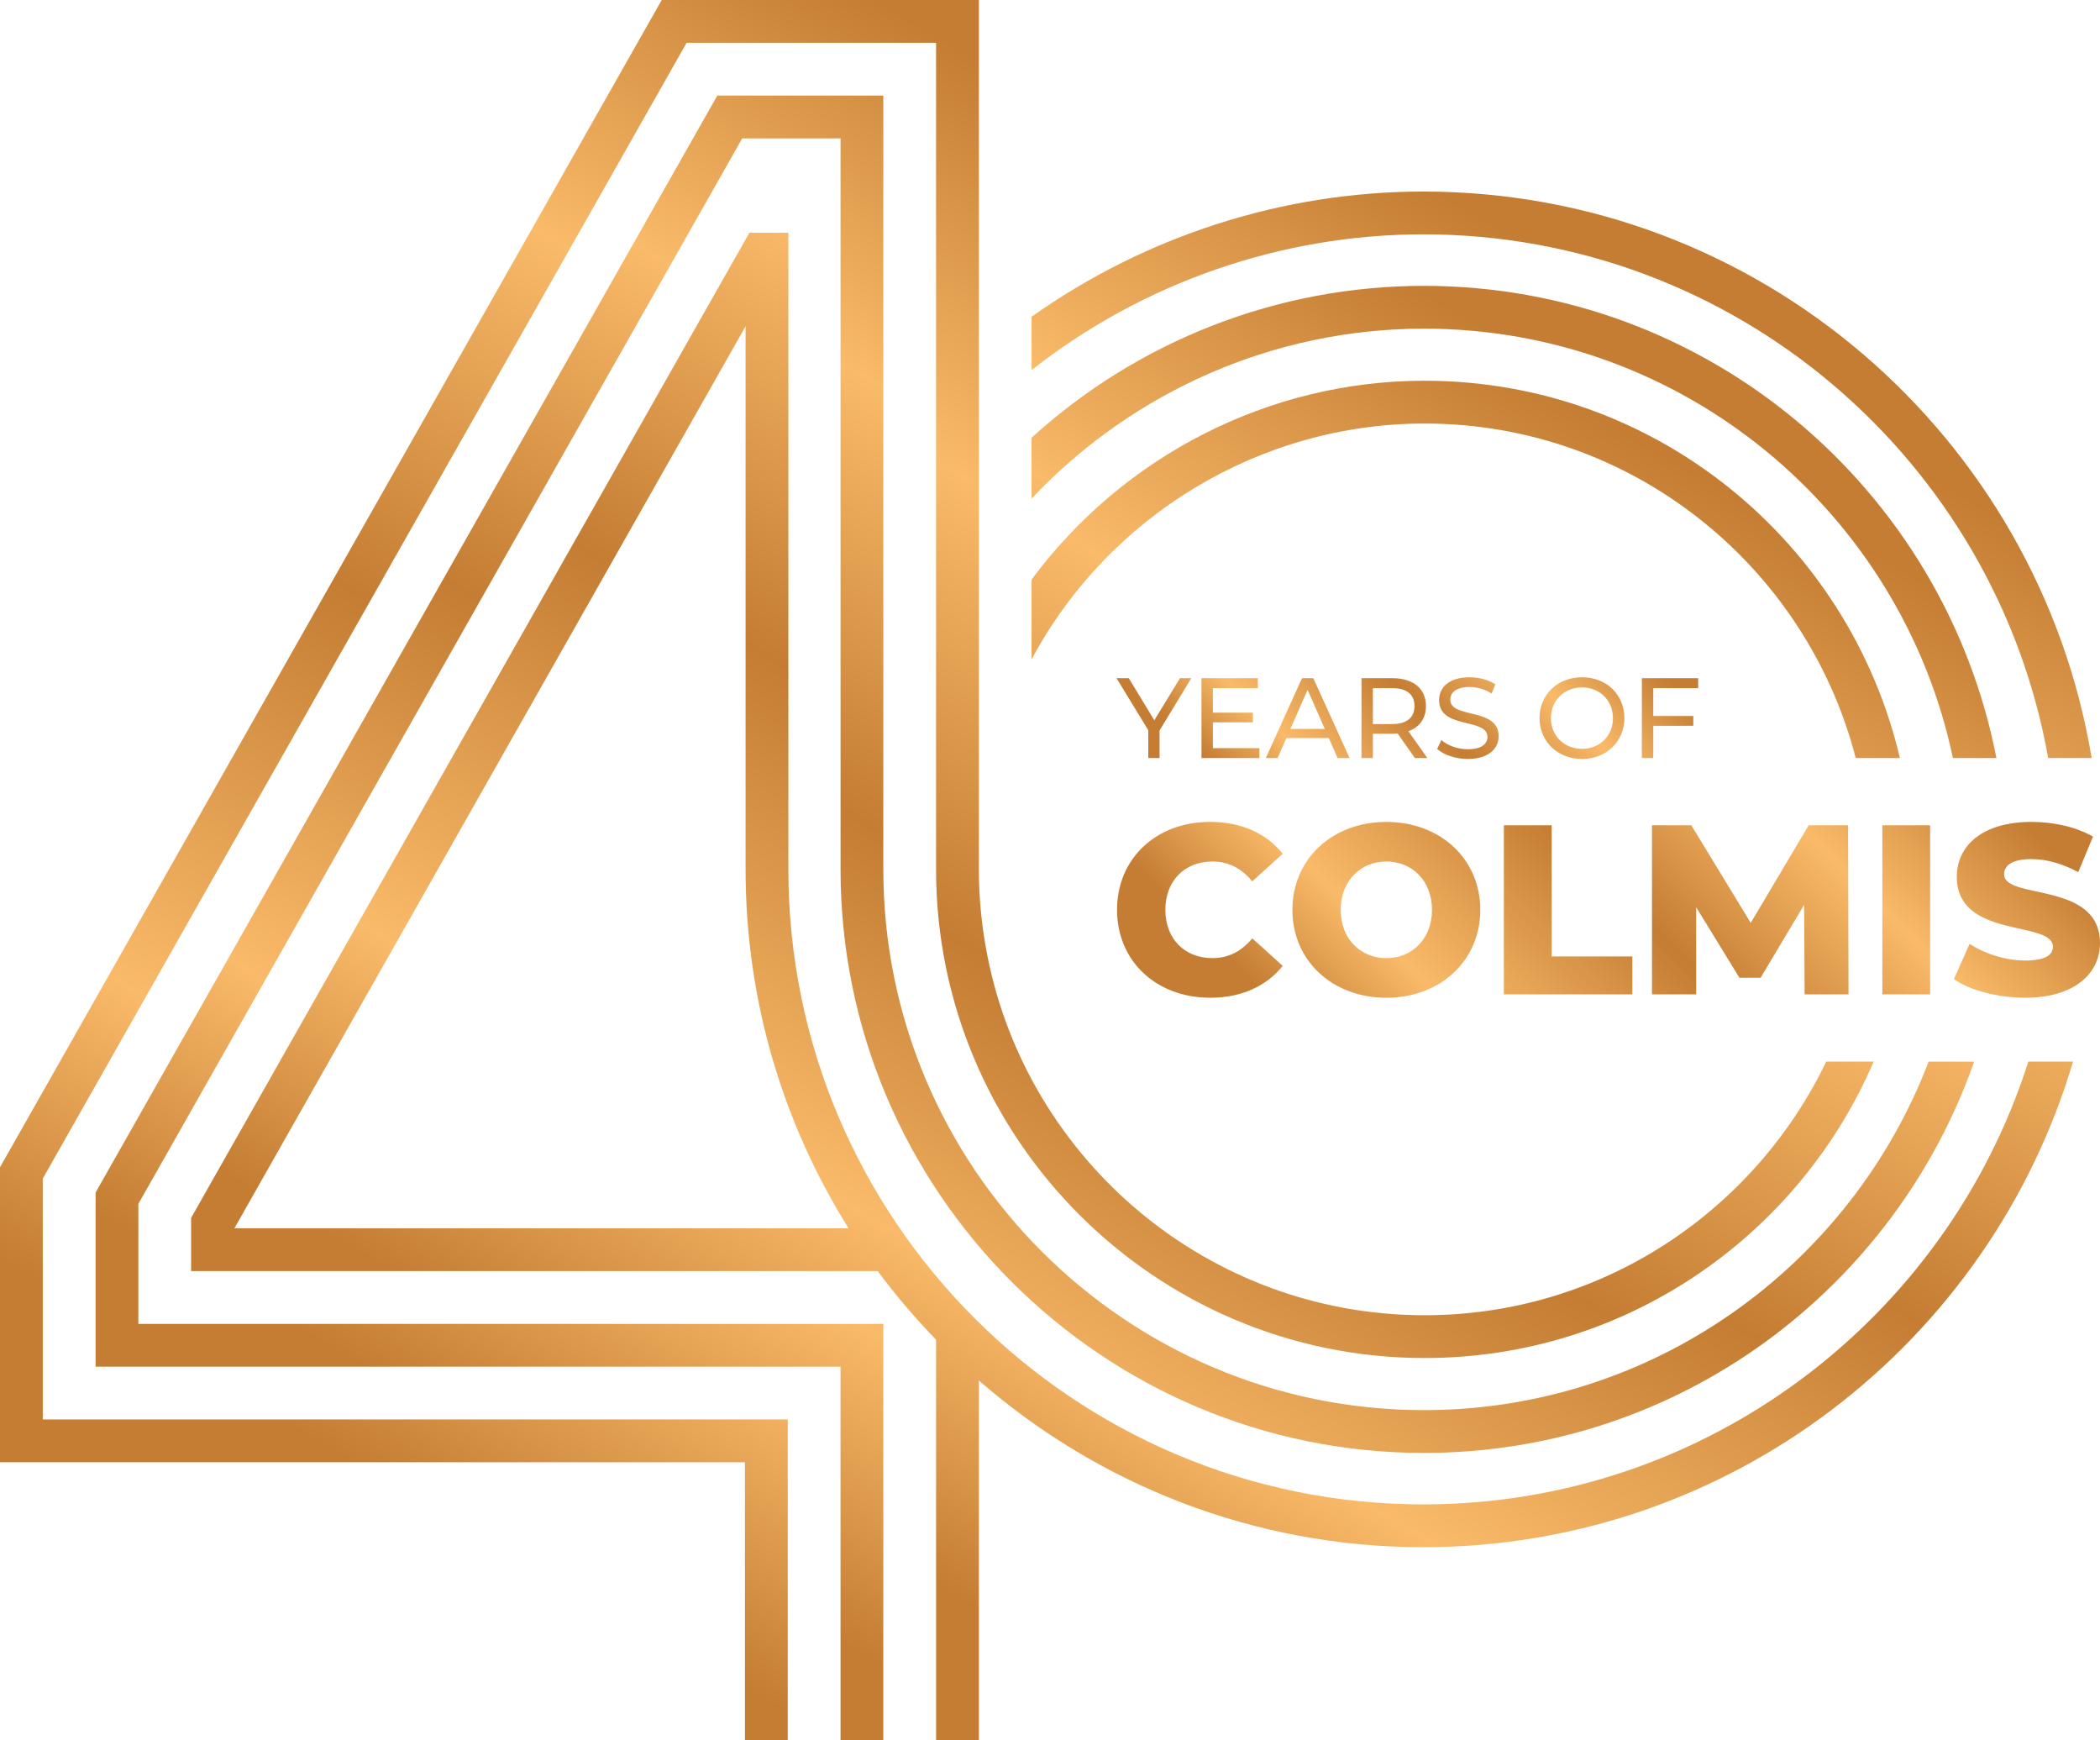 <?xml version="1.0" encoding="UTF-8"?>
<svg id="Lager_2" data-name="Lager 2" xmlns="http://www.w3.org/2000/svg" xmlns:xlink="http://www.w3.org/1999/xlink" viewBox="0 0 986.01 816.81">
  <defs>
    <style>
      .cls-1 {
        fill: none;
      }

      .cls-2 {
        fill: url(#Namnlös_övertoning_2);
      }

      .cls-3 {
        fill: url(#Namnlös_övertoning_641);
      }

      .cls-4 {
        fill: url(#Namnlös_övertoning_102);
      }

      .cls-5 {
        fill: url(#Namnlös_övertoning_2-3);
      }

      .cls-6 {
        fill: url(#Namnlös_övertoning_2-4);
      }

      .cls-7 {
        fill: url(#Namnlös_övertoning_2-2);
      }

      .cls-8 {
        fill: url(#Namnlös_övertoning_2-5);
      }

      .cls-9 {
        fill: url(#Namnlös_övertoning_2-6);
      }
    </style>
    <linearGradient id="Namnlös_övertoning_641" data-name="Namnlös övertoning 641" x1="586.25" y1="402.94" x2="734.09" y2="255.11" gradientUnits="userSpaceOnUse">
      <stop offset=".09" stop-color="#c47d33"/>
      <stop offset=".25" stop-color="#f9ba69"/>
      <stop offset=".51" stop-color="#c47d33"/>
      <stop offset=".74" stop-color="#f9ba69"/>
      <stop offset=".95" stop-color="#c47d33"/>
    </linearGradient>
    <linearGradient id="Namnlös_övertoning_2" data-name="Namnlös övertoning 2" x1="388.1" y1="839.72" x2="782.04" y2="157.38" gradientUnits="userSpaceOnUse">
      <stop offset=".08" stop-color="#c47d33"/>
      <stop offset=".25" stop-color="#f9ba69"/>
      <stop offset=".51" stop-color="#c47d33"/>
      <stop offset=".74" stop-color="#f9ba69"/>
      <stop offset=".95" stop-color="#c47d33"/>
    </linearGradient>
    <linearGradient id="Namnlös_övertoning_2-2" data-name="Namnlös övertoning 2" x1="326.97" y1="804.43" x2="720.92" y2="122.09" xlink:href="#Namnlös_övertoning_2"/>
    <linearGradient id="Namnlös_övertoning_2-3" data-name="Namnlös övertoning 2" x1="388.48" y1="787.34" x2="781.7" y2="106.26" xlink:href="#Namnlös_övertoning_2"/>
    <linearGradient id="Namnlös_övertoning_2-4" data-name="Namnlös övertoning 2" x1="415.34" y1="802.85" x2="808.56" y2="121.77" xlink:href="#Namnlös_övertoning_2"/>
    <linearGradient id="Namnlös_övertoning_2-5" data-name="Namnlös övertoning 2" x1="266.23" y1="820.59" x2="678.36" y2="106.76" xlink:href="#Namnlös_övertoning_2"/>
    <linearGradient id="Namnlös_övertoning_2-6" data-name="Namnlös övertoning 2" x1="363.34" y1="876.65" x2="775.46" y2="162.82" xlink:href="#Namnlös_övertoning_2"/>
    <linearGradient id="Namnlös_övertoning_102" data-name="Namnlös övertoning 102" x1="633.15" y1="553.1" x2="888.11" y2="298.14" gradientUnits="userSpaceOnUse">
      <stop offset=".09" stop-color="#c47d33"/>
      <stop offset=".25" stop-color="#f9ba69"/>
      <stop offset=".51" stop-color="#c47d33"/>
      <stop offset=".74" stop-color="#f9ba69"/>
      <stop offset=".95" stop-color="#c47d33"/>
    </linearGradient>
  </defs>
  <g id="Lager_1-2" data-name="Lager 1">
    <g>
      <path class="cls-3" d="M544.45,342.9v12.95h-5.3v-13.07l-14.89-24.41h5.73l12,19.75,12.05-19.75h5.3l-14.89,24.53ZM591.33,351.19v4.66h-27.2v-37.48h26.45v4.66h-21.1v11.51h18.8v4.55h-18.8v12.1h21.85ZM623.91,346.48h-19.92l-4.12,9.37h-5.52l16.98-37.48h5.3l17.03,37.48h-5.63l-4.12-9.37ZM622.03,342.19l-8.08-18.37-8.08,18.37h16.17ZM664.32,355.85l-8.08-11.51c-.76.05-1.56.1-2.37.1h-9.26v11.41h-5.35v-37.48h14.61c9.75,0,15.65,4.92,15.65,13.06,0,5.8-3,9.97-8.25,11.84l8.9,12.58h-5.83ZM664.15,331.43c0-5.35-3.58-8.4-10.44-8.4h-9.1v16.86h9.1c6.85,0,10.44-3.1,10.44-8.46ZM674.78,351.57l1.98-4.19c2.79,2.52,7.56,4.34,12.38,4.34,6.48,0,9.26-2.51,9.26-5.78,0-9.16-22.71-3.38-22.71-17.29,0-5.8,4.5-10.71,14.36-10.71,4.38,0,8.93,1.18,12.05,3.32l-1.77,4.28c-3.27-2.08-6.97-3.05-10.28-3.05-6.38,0-9.1,2.68-9.1,5.94,0,9.16,22.7,3.43,22.7,17.19,0,5.73-4.6,10.66-14.51,10.66-5.73,0-11.36-1.92-14.35-4.71ZM722.85,337.1c0-10.98,8.45-19.16,19.96-19.16s19.87,8.14,19.87,19.16-8.46,19.18-19.87,19.18-19.96-8.19-19.96-19.18ZM757.33,337.1c0-8.29-6.21-14.4-14.52-14.4s-14.61,6.11-14.61,14.4,6.21,14.42,14.61,14.42,14.52-6.11,14.52-14.42ZM776.25,323.03v13.07h18.8v4.6h-18.8v15.15h-5.35v-37.48h26.45v4.66h-21.1Z"/>
      <path class="cls-1" d="M350.07,153.17l-240,423.41h288.35c-30.64-48.89-48.35-106.64-48.35-168.46v-254.95Z"/>
      <path class="cls-1" d="M350.07,153.17l-240,423.41h288.35c-30.64-48.89-48.35-106.64-48.35-168.46v-254.95Z"/>
      <g>
        <path class="cls-2" d="M668.57,134.19c-68.59,0-134.07,25.7-184.23,71.31v28.53c47.89-50.65,114.22-79.75,184.23-79.75,122.04,0,224.2,86.6,248.37,201.57h20.43c-24.48-126.11-135.64-221.66-268.8-221.66Z"/>
        <path class="cls-7" d="M668.57,661.96c-139.96,0-253.83-113.87-253.83-253.84V44.86h-77.95L44.87,559.84v81.72h349.78v175.25h20.09v-195.34H64.96v-56.32L348.49,64.96h46.17v343.16c0,151.05,122.88,273.93,273.92,273.93,119.39,0,220.92-76.91,258.34-183.69h-21.38c-36.5,95.49-128.82,163.6-236.97,163.6Z"/>
        <path class="cls-5" d="M952.36,498.35c-38.33,120.39-151.17,207.86-284.1,207.86-164.37,0-298.1-133.72-298.1-298.1V109.25h-18.29L89.73,571.72v24.95h322.38c8.4,11.37,17.61,22.09,27.41,32.24v187.89h20.09v-168.75c55.91,48.68,128.88,78.25,208.66,78.25,144.11,0,266.07-96.33,305.08-227.95h-20.98ZM110.07,576.58l240-423.41v254.95c0,61.82,17.71,119.57,48.35,168.46H110.07Z"/>
        <path class="cls-6" d="M668.26,89.92c-65.94,0-130.4,20.86-183.91,58.77v25.03c52.24-41.03,117.28-63.71,183.91-63.71,146.54,0,268.62,106.31,293.41,245.83h20.41c-25.01-150.66-156.18-265.92-313.82-265.92Z"/>
        <path class="cls-8" d="M668.9,617.41c-101.39,0-186.12-72.49-205.22-168.35-2.63-13.2-4.06-26.84-4.07-40.8,0-.05,0-.1,0-.15V0h-148.91L0,547.96v138.46h349.78v130.39h20.09v-150.48H20.09v-113.07L322.39,20.09h117.12v388.02c0,126.49,102.9,229.39,229.39,229.39,94.46,0,175.72-57.41,210.84-139.15h-22.28c-33.79,70.29-105.49,119.06-188.55,119.06Z"/>
        <path class="cls-9" d="M668.9,178.72c-73.36,0-141.78,35.6-184.55,93.36v37.47c36.18-67.58,107.39-110.73,184.55-110.73,97.33,0,179.12,66.88,202.42,157.03h20.73c-23.75-101.35-114.67-177.12-223.15-177.12Z"/>
      </g>
      <path class="cls-4" d="M950.86,468.38c23.59,0,35.15-11.79,35.15-25.63,0-29.25-45.02-20.18-45.02-32.32,0-3.97,3.4-7.14,12.81-7.14,6.92,0,14.4,2.04,22,6.12l6.92-16.67c-7.82-4.54-18.48-6.92-28.8-6.92-23.58,0-35.15,11.57-35.15,25.74,0,29.48,45.13,20.3,45.13,32.88,0,3.86-3.63,6.46-12.93,6.46s-19.16-3.18-26.19-7.82l-7.37,16.55c7.48,5.22,20.41,8.73,33.45,8.73M883.81,466.79h22.45v-79.37h-22.45v79.37ZM867.94,466.79l-.23-79.37h-18.48l-27.21,45.81-27.89-45.81h-18.48v79.37h20.75v-40.93l20.3,33.11h9.98l20.41-34.24.23,42.07h20.64ZM706.11,466.79h60.32v-17.8h-37.87v-61.57h-22.45v79.37ZM650.93,449.78c-12.02,0-21.43-8.96-21.43-22.68s9.41-22.68,21.43-22.68,21.43,8.96,21.43,22.68-9.41,22.68-21.43,22.68M650.93,468.38c25.4,0,44.11-17.46,44.11-41.27s-18.71-41.27-44.11-41.27-44.11,17.46-44.11,41.27,18.71,41.27,44.11,41.27M568.14,468.38c14.63,0,26.42-5.33,34.13-14.97l-14.29-12.93c-4.99,6.01-11.11,9.3-18.71,9.3-13.04,0-22.11-9.07-22.11-22.68s9.07-22.68,22.11-22.68c7.6,0,13.72,3.29,18.71,9.3l14.29-12.93c-7.71-9.64-19.5-14.97-34.13-14.97-25.17,0-43.66,17.12-43.66,41.27s18.48,41.27,43.66,41.27"/>
    </g>
  </g>
</svg>
